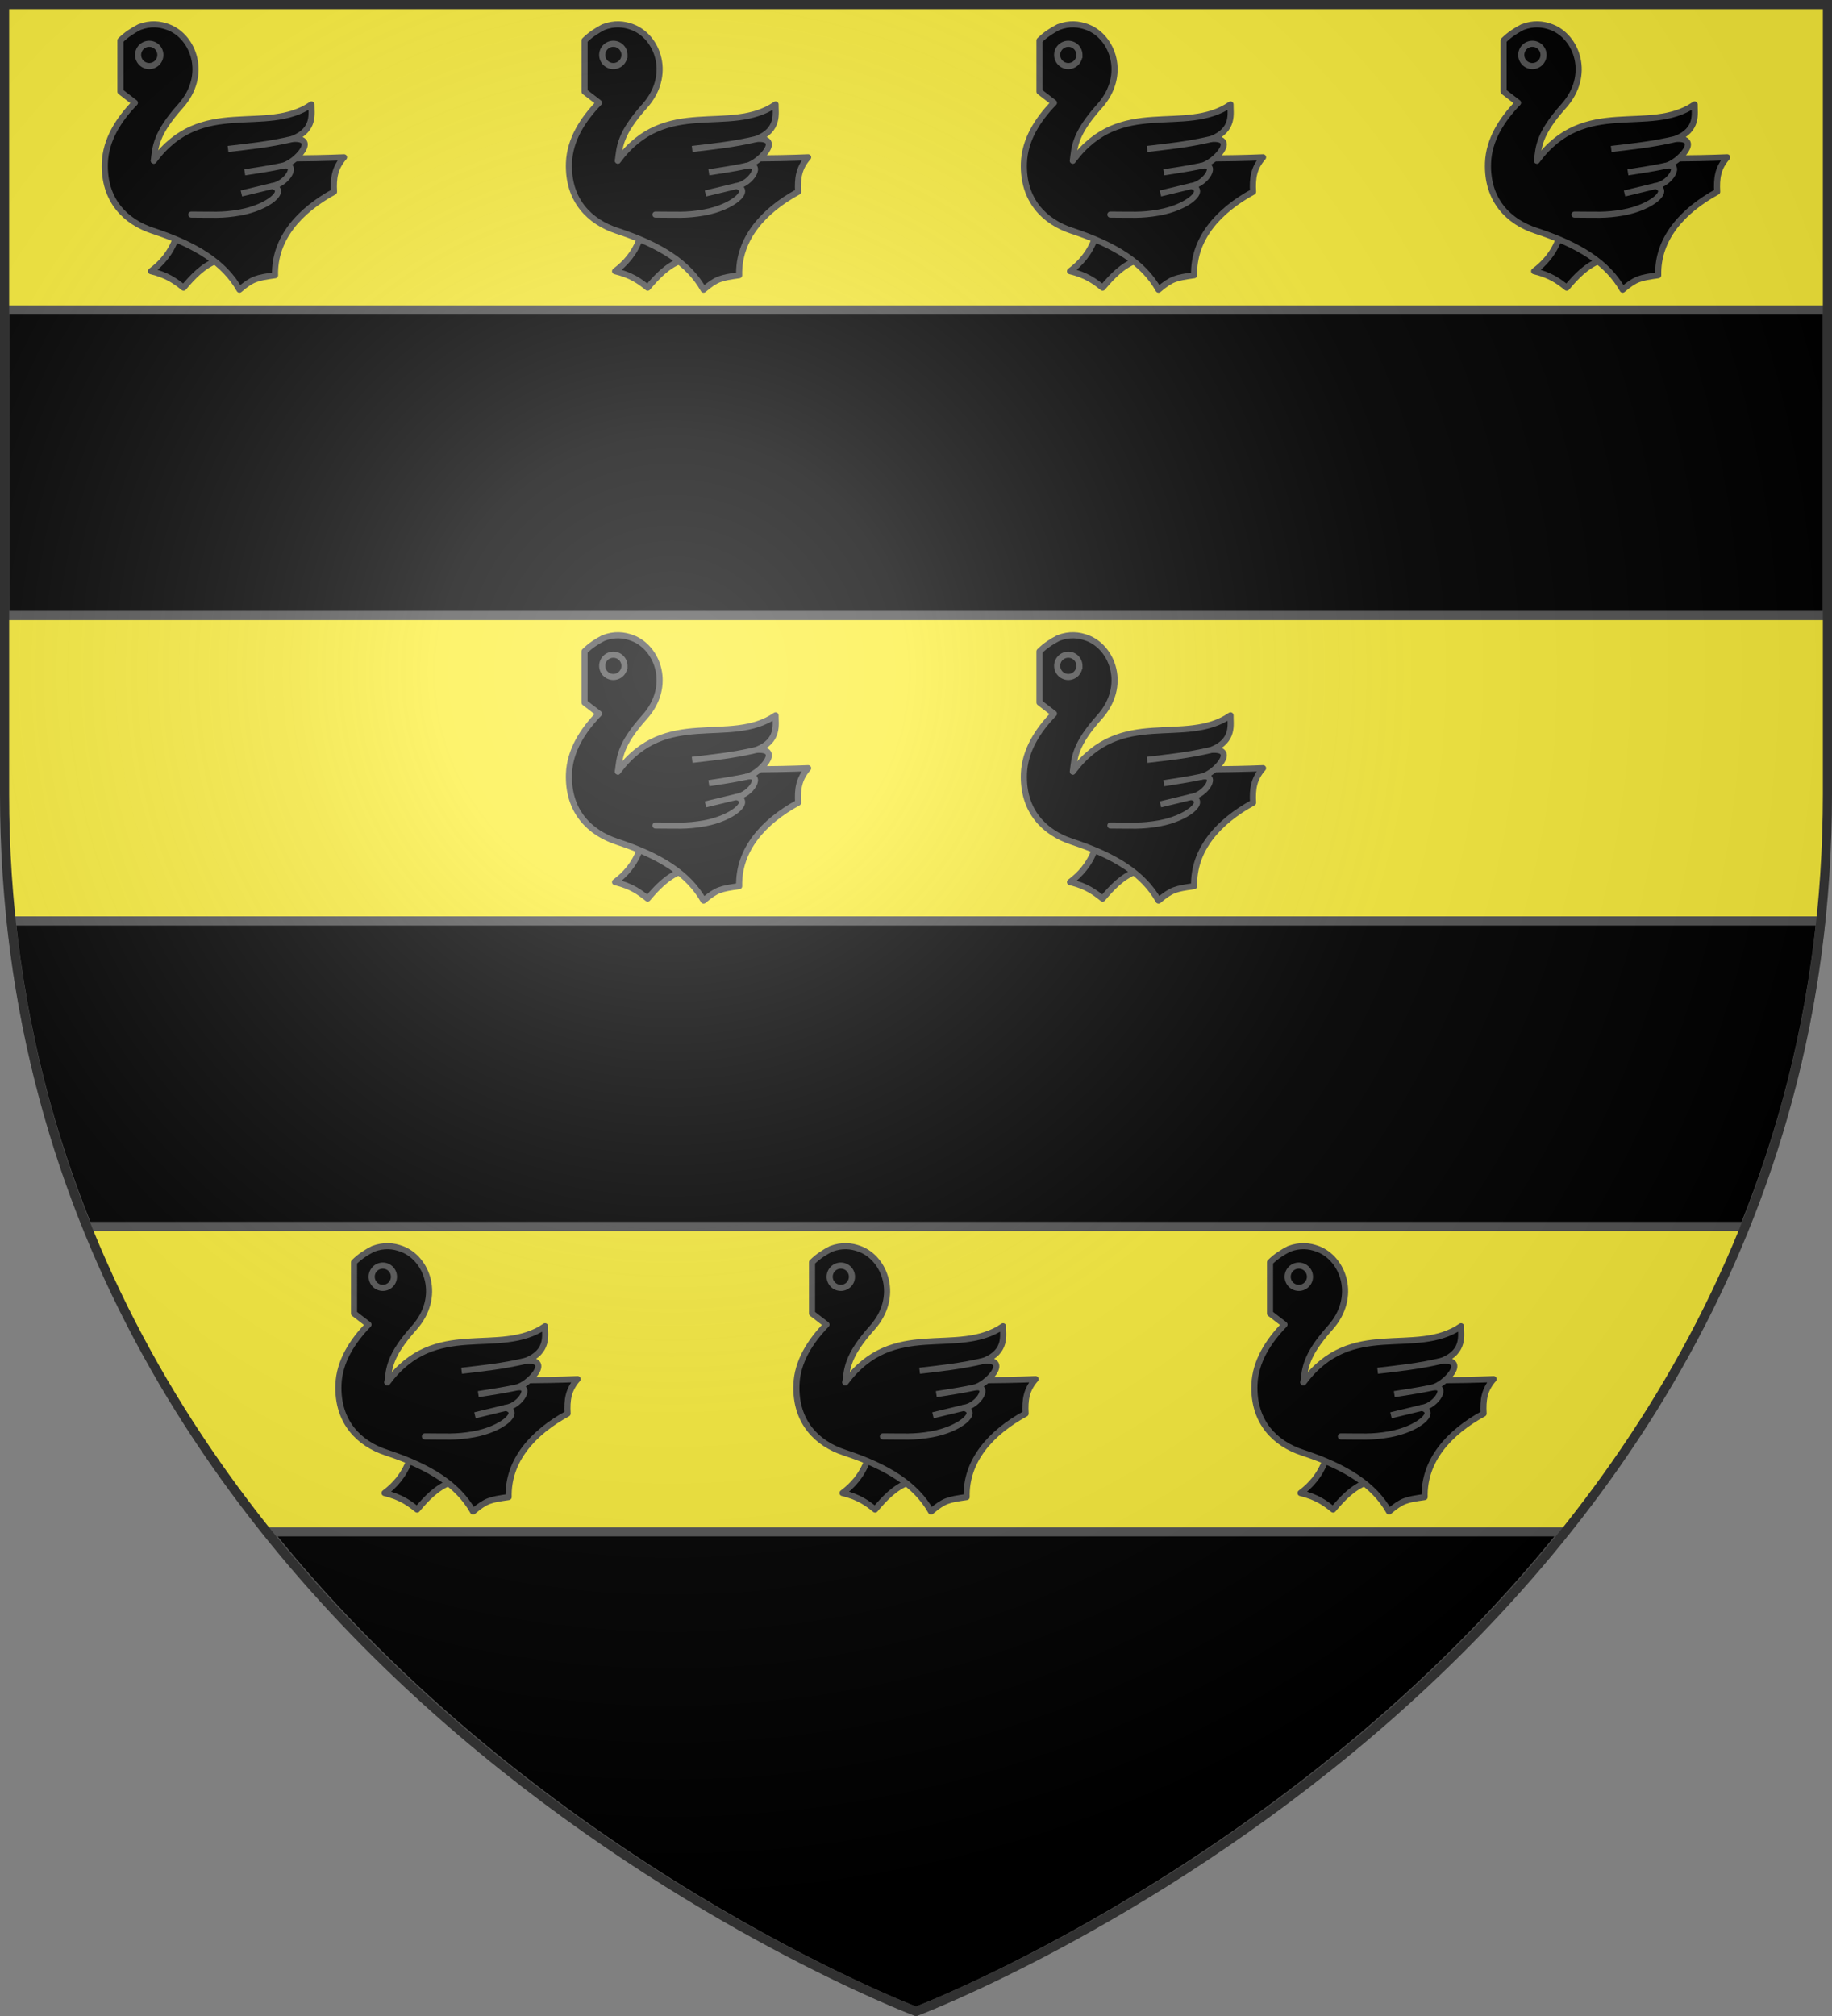 <svg xmlns="http://www.w3.org/2000/svg" xmlns:xlink="http://www.w3.org/1999/xlink" width="600" height="660" version="1.0"><rect width="100%" height="100%" fill="#808080" stroke="none"/><defs><radialGradient id="g" cx="-80" cy="-80" r="405" gradientUnits="userSpaceOnUse"><stop offset="0" style="stop-color:#fff;stop-opacity:.31"/><stop offset=".19" style="stop-color:#fff;stop-opacity:.25"/><stop offset=".6" style="stop-color:#6b6b6b;stop-opacity:.125"/><stop offset="1" style="stop-color:#000;stop-opacity:.125"/></radialGradient><path id="a" d="M-298.5-298.5h597V-40C298.5 246.31 0 358.5 0 358.5S-298.5 246.31-298.5-40z"/></defs><g transform="translate(300 300)"><use xlink:href="#a" width="600" height="660" style="fill:#fcef3c"/><path d="M-298.5-198.5v100h597v-100zm2.188 200c3.85 36.396 12.646 69.682 24.906 100h542.812c12.26-30.318 21.055-63.604 24.906-100zm84.093 200C-124.056 311.382 0 358.5 0 358.5s124.056-47.118 212.219-157z" style="fill:#000;fill-opacity:1;stroke:#555;stroke-width:3;stroke-linecap:butt;stroke-linejoin:miter;stroke-miterlimit:4;stroke-dasharray:none;stroke-opacity:1;display:inline"/></g><g transform="translate(300 300)"><g id="b"><path d="M-167.344 130.969c-3.758 10.173-9.656 16.6-16.356 21.623 10.928 2.65 16.203 6.715 21.346 10.812 6.144-7.244 12.568-14.138 21.623-17.743l.277-14.415z" style="fill:#000;fill-opacity:1;fill-rule:evenodd;stroke:#555;stroke-width:4;stroke-linecap:butt;stroke-linejoin:round;stroke-miterlimit:4;stroke-dasharray:none;stroke-opacity:1" transform="matrix(.5 0 0 .5 67.79 112.494)"/><path d="M-203.687 1.5c4.128-4.089 8.257-6.577 12.386-8.743 7.224-2.728 13.332-2.094 18.944 0 16.722 6.239 26.124 31.542 8.015 51.731-16.346 18.223-16.385 26.756-17.487 35.703 2.066-2.47 79.51-.273 124.594-2.186-6.155 7.002-7.048 13.72-6.558 22.587-22.644 12.358-39.22 30.664-38.617 54.646-12.266 1.76-14.711 2.238-23.315 9.472-9.803-17.443-28.194-29.22-56.833-38.616-17.585-5.77-32.216-19.776-31.33-44.446.541-15.074 8.944-28.316 19.673-39.345l-9.472-7.287z" style="fill:#000;fill-opacity:1;fill-rule:evenodd;stroke:#555;stroke-width:4;stroke-linecap:round;stroke-linejoin:round;stroke-miterlimit:4;stroke-dasharray:none;stroke-opacity:1" transform="matrix(.5 0 0 .5 67.79 112.494)"/><path d="M-177.53 10.974a7.287 7.287 0 0 1-7.289 7.29 7.287 7.287 0 0 1-7.29-7.29 7.287 7.287 0 0 1 7.29-7.29 7.287 7.287 0 0 1 7.29 7.29z" style="fill:none;fill-opacity:1;fill-rule:nonzero;stroke:#555;stroke-width:4;stroke-linecap:butt;stroke-linejoin:miter;marker:none;marker-start:none;marker-mid:none;marker-end:none;stroke-miterlimit:4;stroke-dasharray:none;stroke-dashoffset:0;stroke-opacity:1;visibility:visible;display:inline;overflow:visible" transform="matrix(.5 0 0 .5 67.79 112.494)"/><path d="M-181.829 80.19c31.524-42.593 73.286-16.185 103.268-36.793-.223 5.571 2.746 16.49-12.387 22.587 17.592-1.142 1.794 15.836-6.557 17.59 11.284-2.172 3.102 11.808-6.697 13.222 10.558 2.977-2.881 14.083-21.013 17.326-12.15 2.173-18.258 1.372-32.037 1.408" style="fill:#000;fill-opacity:1;stroke:#555;stroke-width:4;stroke-linecap:round;stroke-linejoin:round;stroke-miterlimit:4;stroke-dasharray:none;stroke-opacity:1" transform="matrix(.5 0 0 .5 67.79 112.494)"/><path d="M-133.208 72.542c13.533-1.631 26.641-2.84 42.26-6.558M-122.278 87.843c8.113-1.279 16.093-2.423 24.773-4.269M-124.464 101.687l20.262-4.89" style="fill:none;fill-opacity:1;stroke:#555;stroke-width:4;stroke-linecap:butt;stroke-linejoin:round;stroke-miterlimit:4;stroke-dasharray:none;stroke-opacity:1" transform="matrix(.5 0 0 .5 67.79 112.494)"/></g><use xlink:href="#b" width="600" height="660" transform="translate(150)"/><use xlink:href="#b" width="600" height="660" transform="translate(-150)"/><use xlink:href="#b" id="c" width="600" height="660" x="0" y="0" transform="translate(74.5 -200)"/><use xlink:href="#b" id="d" width="600" height="660" x="0" y="0" transform="translate(-74.5 -200)"/><use xlink:href="#c" id="e" width="600" height="660" x="0" y="0" transform="translate(0 -200)"/><use xlink:href="#d" id="f" width="600" height="660" x="0" y="0" transform="translate(0 -200)"/><use xlink:href="#e" width="600" height="660" transform="translate(152)"/><use xlink:href="#f" width="600" height="660" transform="translate(-152)"/></g><use xlink:href="#a" width="600" height="660" style="fill:url(#g)" transform="translate(300 300)"/><use xlink:href="#a" width="600" height="660" style="fill:none;stroke:#313131;stroke-width:3;stroke-opacity:1" transform="translate(300 300)"/></svg>